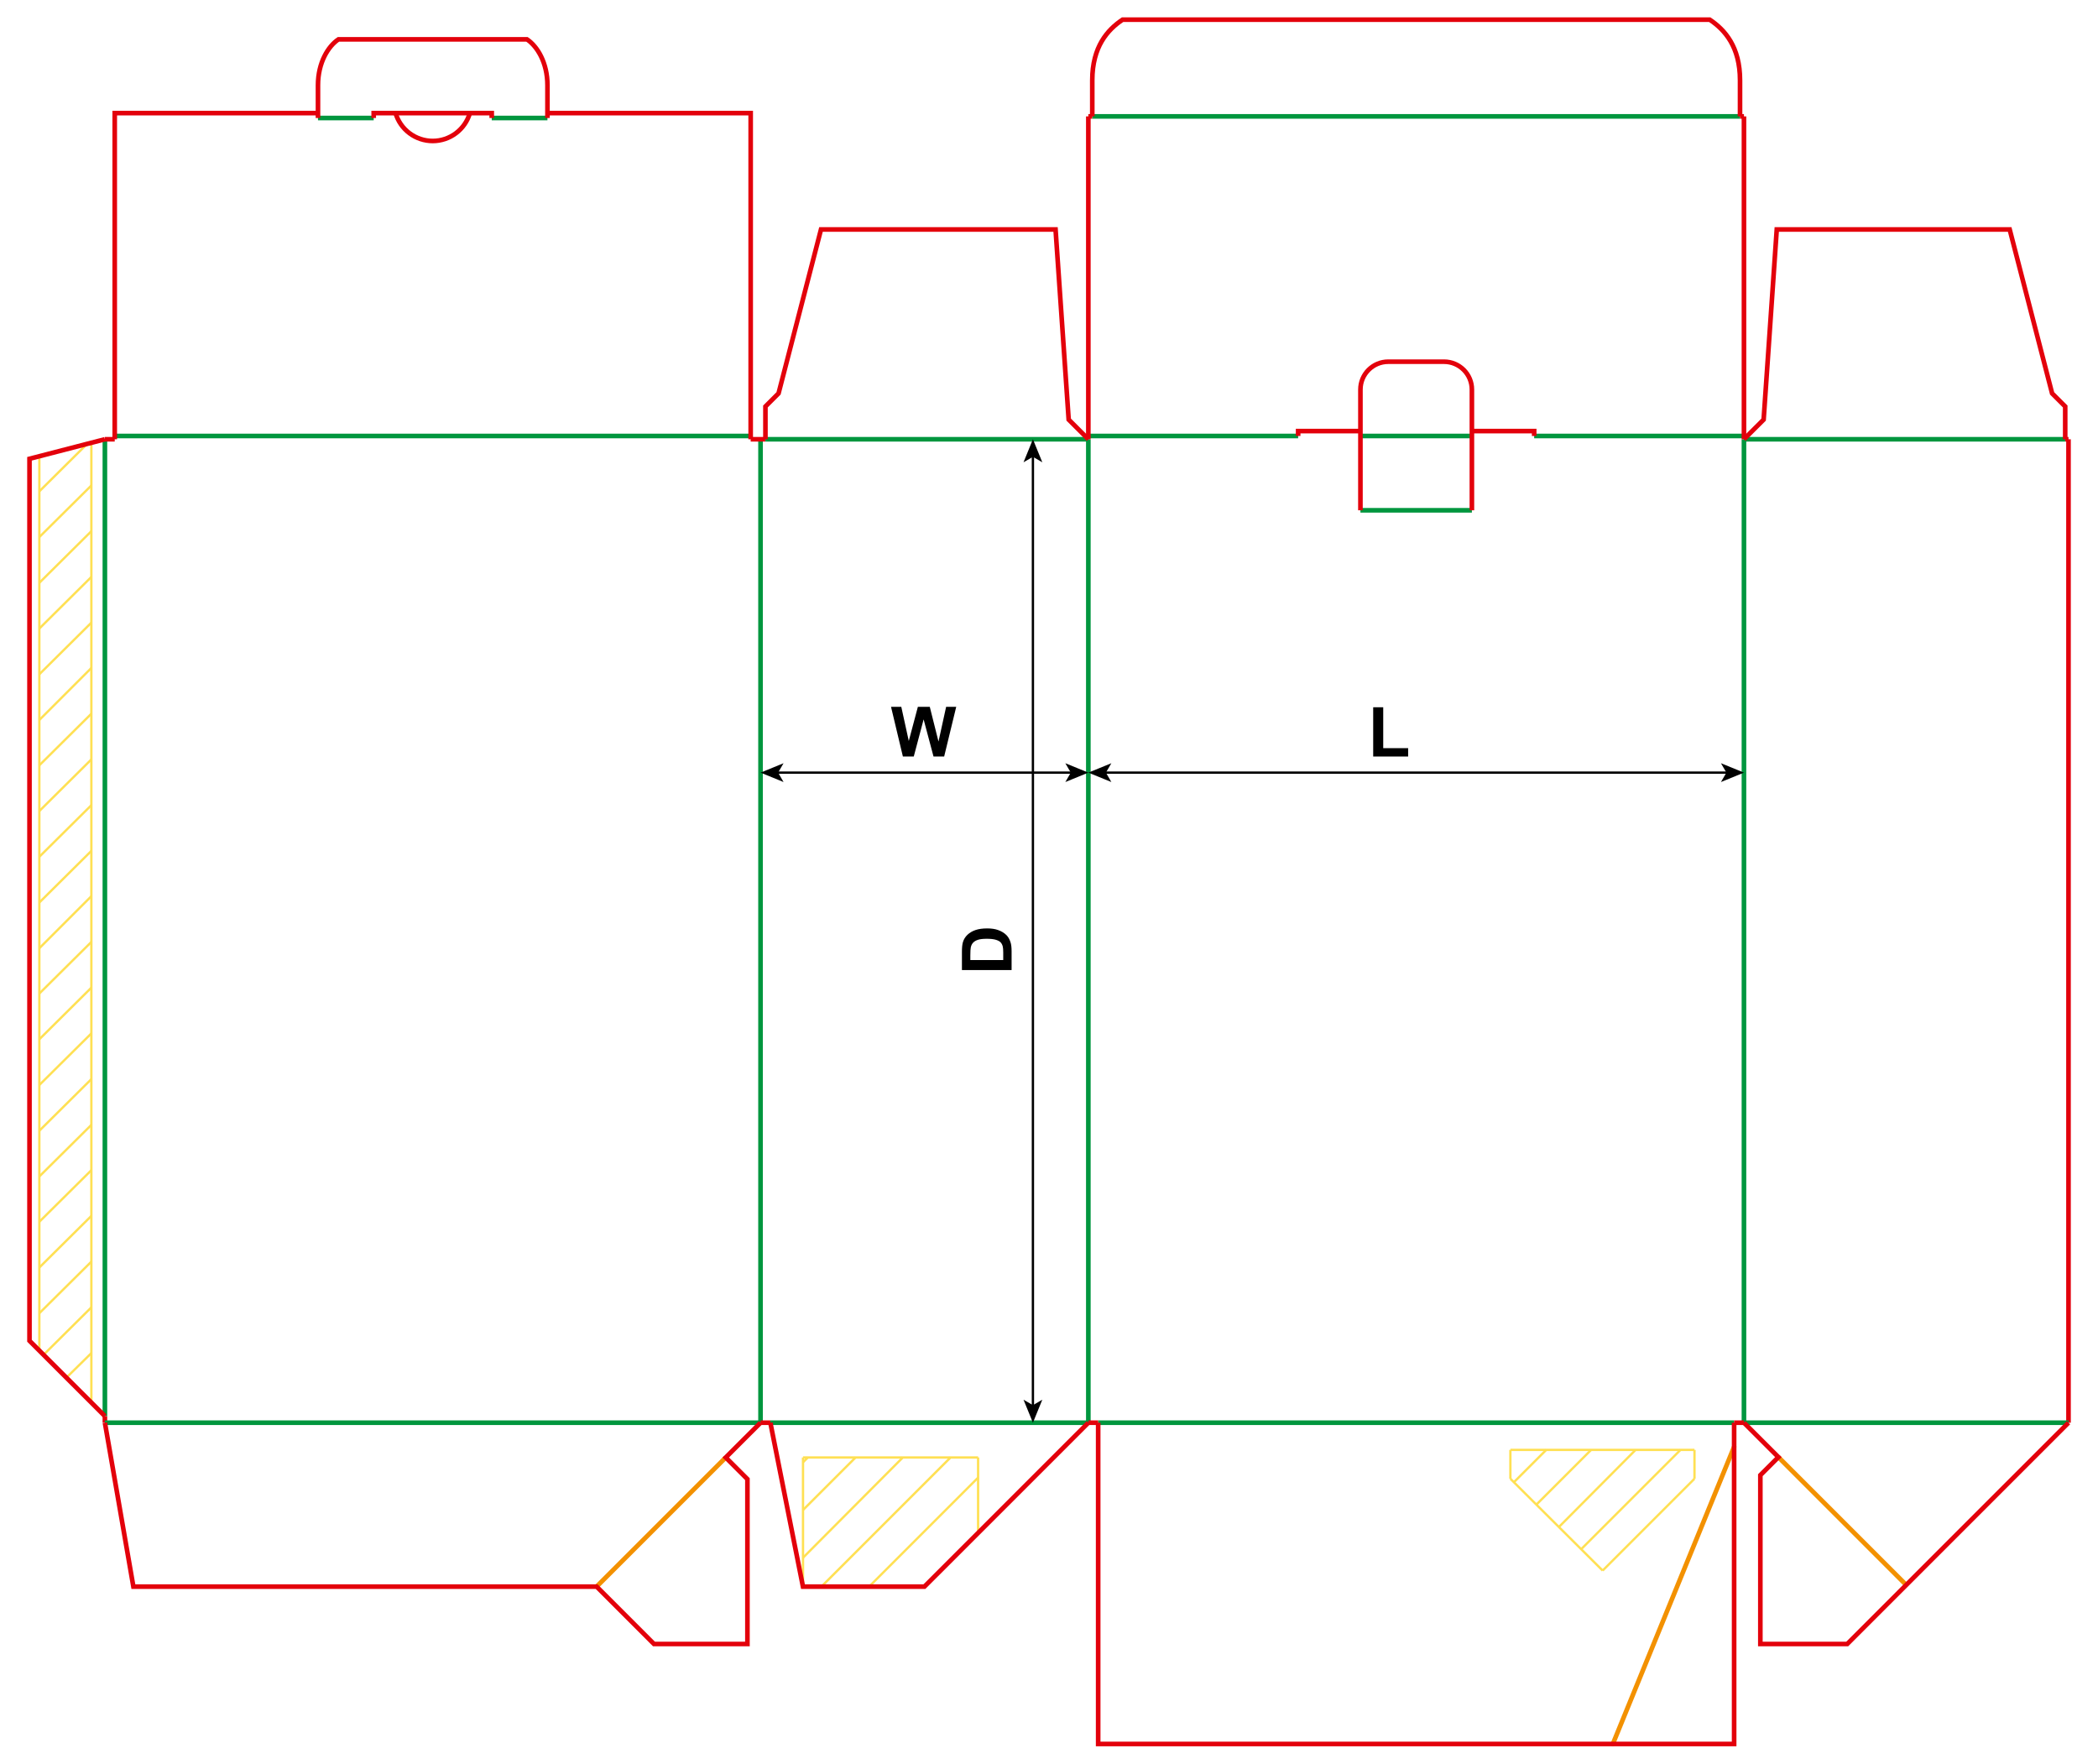 <?xml version="1.0" encoding="iso-8859-1"?> <!-- Generator: Adobe Illustrator 21.1.0, SVG Export Plug-In . SVG Version: 6.00 Build 0)  --> <svg version="1.1" id="Layer_1" xmlns="http://www.w3.org/2000/svg" xmlns:xlink="http://www.w3.org/1999/xlink" x="0px" y="0px" viewBox="0 0 907.087 762.52" style="enable-background:new 0 0 907.087 762.52;" xml:space="preserve"> <line style="fill:none;stroke:#F39100;stroke-width:2;stroke-linecap:round;stroke-linejoin:round;stroke-miterlimit:10;" x1="697.324" y1="754.017" x2="749.763" y2="625.537"/> <g>  <line style="fill:none;stroke:#FFE053;stroke-width:1;stroke-miterlimit:10;" x1="732.624" y1="626.872" x2="653.026" y2="626.872"/>  <line style="fill:none;stroke:#FFE053;stroke-width:1;stroke-miterlimit:10;" x1="653.026" y1="626.872" x2="653.026" y2="639.337"/>  <line style="fill:none;stroke:#FFE053;stroke-width:1;stroke-miterlimit:10;" x1="653.026" y1="639.337" x2="692.914" y2="679.047"/>  <line style="fill:none;stroke:#FFE053;stroke-width:1;stroke-miterlimit:10;" x1="692.914" y1="679.047" x2="732.624" y2="639.337"/>  <line style="fill:none;stroke:#FFE053;stroke-width:1;stroke-miterlimit:10;" x1="732.624" y1="639.337" x2="732.624" y2="626.872"/>  <line style="fill:none;stroke:#FFE053;stroke-width:1;stroke-miterlimit:10;" x1="654.629" y1="640.762" x2="668.518" y2="626.872"/>  <line style="fill:none;stroke:#FFE053;stroke-width:1;stroke-miterlimit:10;" x1="664.245" y1="650.556" x2="687.928" y2="626.872"/>  <line style="fill:none;stroke:#FFE053;stroke-width:1;stroke-miterlimit:10;" x1="674.039" y1="660.172" x2="707.16" y2="626.872"/>  <line style="fill:none;stroke:#FFE053;stroke-width:1;stroke-miterlimit:10;" x1="683.654" y1="669.787" x2="726.57" y2="626.872"/> </g> <g>  <line style="fill:none;stroke:#FFE053;stroke-width:1;stroke-miterlimit:10;" x1="17.008" y1="583.943" x2="17.008" y2="197.563"/>  <line style="fill:none;stroke:#FFE053;stroke-width:1;stroke-miterlimit:10;" x1="39.499" y1="191.577" x2="39.499" y2="605.885"/>  <line style="fill:none;stroke:#FFE053;stroke-width:1;stroke-miterlimit:10;" x1="17.008" y1="409.978" x2="39.499" y2="387.485"/>  <line style="fill:none;stroke:#FFE053;stroke-width:1;stroke-miterlimit:10;" x1="17.008" y1="390.206" x2="39.499" y2="367.894"/>  <line style="fill:none;stroke:#FFE053;stroke-width:1;stroke-miterlimit:10;" x1="17.008" y1="370.434" x2="39.499" y2="348.122"/>  <line style="fill:none;stroke:#FFE053;stroke-width:1;stroke-miterlimit:10;" x1="17.008" y1="350.661" x2="39.499" y2="328.35"/>  <line style="fill:none;stroke:#FFE053;stroke-width:1;stroke-miterlimit:10;" x1="17.008" y1="330.889" x2="39.499" y2="308.577"/>  <line style="fill:none;stroke:#FFE053;stroke-width:1;stroke-miterlimit:10;" x1="17.008" y1="311.298" x2="39.499" y2="288.805"/>  <line style="fill:none;stroke:#FFE053;stroke-width:1;stroke-miterlimit:10;" x1="17.008" y1="291.526" x2="39.499" y2="269.215"/>  <line style="fill:none;stroke:#FFE053;stroke-width:1;stroke-miterlimit:10;" x1="17.008" y1="271.754" x2="39.499" y2="249.442"/>  <line style="fill:none;stroke:#FFE053;stroke-width:1;stroke-miterlimit:10;" x1="17.008" y1="251.982" x2="39.499" y2="229.67"/>  <line style="fill:none;stroke:#FFE053;stroke-width:1;stroke-miterlimit:10;" x1="17.008" y1="232.21" x2="39.499" y2="209.898"/>  <line style="fill:none;stroke:#FFE053;stroke-width:1;stroke-miterlimit:10;" x1="17.008" y1="212.438" x2="37.471" y2="192.121"/>  <line style="fill:none;stroke:#FFE053;stroke-width:1;stroke-miterlimit:10;" x1="17.008" y1="429.569" x2="39.499" y2="407.257"/>  <line style="fill:none;stroke:#FFE053;stroke-width:1;stroke-miterlimit:10;" x1="17.008" y1="449.341" x2="39.499" y2="427.029"/>  <line style="fill:none;stroke:#FFE053;stroke-width:1;stroke-miterlimit:10;" x1="17.008" y1="469.113" x2="39.499" y2="446.801"/>  <line style="fill:none;stroke:#FFE053;stroke-width:1;stroke-miterlimit:10;" x1="17.008" y1="488.885" x2="39.499" y2="466.573"/>  <line style="fill:none;stroke:#FFE053;stroke-width:1;stroke-miterlimit:10;" x1="17.008" y1="508.657" x2="39.499" y2="486.346"/>  <line style="fill:none;stroke:#FFE053;stroke-width:1;stroke-miterlimit:10;" x1="17.008" y1="528.248" x2="39.499" y2="505.936"/>  <line style="fill:none;stroke:#FFE053;stroke-width:1;stroke-miterlimit:10;" x1="17.008" y1="548.02" x2="39.499" y2="525.708"/>  <line style="fill:none;stroke:#FFE053;stroke-width:1;stroke-miterlimit:10;" x1="17.008" y1="567.792" x2="39.499" y2="545.481"/>  <line style="fill:none;stroke:#FFE053;stroke-width:1;stroke-miterlimit:10;" x1="18.826" y1="585.761" x2="39.499" y2="565.253"/>  <line style="fill:none;stroke:#FFE053;stroke-width:1;stroke-miterlimit:10;" x1="28.71" y1="595.641" x2="39.499" y2="585.025"/> </g> <g>  <line style="fill:none;stroke:#FFE053;stroke-width:1;stroke-miterlimit:10;" x1="347.189" y1="630.15" x2="422.89" y2="630.15"/>  <line style="fill:none;stroke:#FFE053;stroke-width:1;stroke-miterlimit:10;" x1="422.89" y1="630.15" x2="422.89" y2="662.418"/>  <line style="fill:none;stroke:#FFE053;stroke-width:1;stroke-miterlimit:10;" x1="347.189" y1="630.15" x2="347.189" y2="685.98"/>  <line style="fill:none;stroke:#FFE053;stroke-width:1;stroke-miterlimit:10;" x1="347.189" y1="632.232" x2="349.27" y2="630.15"/>  <line style="fill:none;stroke:#FFE053;stroke-width:1;stroke-miterlimit:10;" x1="347.189" y1="652.86" x2="369.899" y2="630.15"/>  <line style="fill:none;stroke:#FFE053;stroke-width:1;stroke-miterlimit:10;" x1="347.189" y1="673.489" x2="390.338" y2="630.15"/>  <line style="fill:none;stroke:#FFE053;stroke-width:1;stroke-miterlimit:10;" x1="355.137" y1="685.98" x2="410.967" y2="630.15"/>  <line style="fill:none;stroke:#FFE053;stroke-width:1;stroke-miterlimit:10;" x1="375.766" y1="685.98" x2="422.89" y2="638.855"/> </g> <line style="fill:none;stroke:#00963E;stroke-width:2;stroke-miterlimit:10;" x1="45.353" y1="189.92" x2="45.353" y2="612.28"/> <line style="fill:none;stroke:#E3000B;stroke-width:2;stroke-miterlimit:10;" x1="45.353" y1="612.28" x2="45.353" y2="615.12"/> <line style="fill:none;stroke:#00963E;stroke-width:2;stroke-miterlimit:10;" x1="328.823" y1="189.92" x2="328.823" y2="615.12"/> <line style="fill:none;stroke:#00963E;stroke-width:2;stroke-miterlimit:10;" x1="470.553" y1="189.92" x2="470.553" y2="615.12"/> <line style="fill:none;stroke:#00963E;stroke-width:2;stroke-miterlimit:10;" x1="754.013" y1="189.92" x2="754.013" y2="615.12"/> <line style="fill:none;stroke:#E3000B;stroke-width:2;stroke-miterlimit:10;" x1="894.333" y1="189.92" x2="894.333" y2="615.12"/> <line style="fill:none;stroke:#E3000B;stroke-width:2;stroke-miterlimit:10;" x1="45.353" y1="189.92" x2="49.603" y2="189.92"/> <line style="fill:none;stroke:#E3000B;stroke-width:2;stroke-miterlimit:10;" x1="324.563" y1="189.92" x2="330.943" y2="189.92"/> <line style="fill:none;stroke:#00963E;stroke-width:2;stroke-miterlimit:10;" x1="49.603" y1="188.5" x2="324.563" y2="188.5"/> <line style="fill:none;stroke:#00963E;stroke-width:2;stroke-miterlimit:10;" x1="330.943" y1="189.92" x2="470.553" y2="189.92"/> <line style="fill:none;stroke:#00963E;stroke-width:2;stroke-miterlimit:10;" x1="470.553" y1="188.5" x2="561.263" y2="188.5"/> <line style="fill:none;stroke:#00963E;stroke-width:2;stroke-miterlimit:10;" x1="663.313" y1="188.5" x2="754.013" y2="188.5"/> <line style="fill:none;stroke:#00963E;stroke-width:2;stroke-miterlimit:10;" x1="588.193" y1="188.5" x2="636.383" y2="188.5"/> <line style="fill:none;stroke:#00963E;stroke-width:2;stroke-miterlimit:10;" x1="588.193" y1="220.63" x2="636.383" y2="220.63"/> <polyline style="fill:none;stroke:#E3000B;stroke-width:2;stroke-miterlimit:10;" points="561.263,188.5 561.263,186.38 588.193,186.38 "/> <polyline style="fill:none;stroke:#E3000B;stroke-width:2;stroke-miterlimit:10;" points="636.383,186.38 663.313,186.38 663.313,188.5 "/> <path style="fill:none;stroke:#E3000B;stroke-width:2;stroke-miterlimit:10;" d="M588.193,220.63v-52.2 c0-6.66,5.39-12.05,12.04-12.05h24.1c6.65,0,12.05,5.39,12.05,12.05v52.2"/> <line style="fill:none;stroke:#00963E;stroke-width:2;stroke-miterlimit:10;" x1="754.013" y1="189.92" x2="892.913" y2="189.92"/> <line style="fill:none;stroke:#E3000B;stroke-width:2;stroke-miterlimit:10;" x1="892.913" y1="189.92" x2="894.333" y2="189.92"/> <line style="fill:none;stroke:#00963E;stroke-width:2;stroke-miterlimit:10;" x1="45.353" y1="615.12" x2="328.823" y2="615.12"/> <line style="fill:none;stroke:#00963E;stroke-width:2;stroke-miterlimit:10;" x1="333.073" y1="615.12" x2="470.553" y2="615.12"/> <line style="fill:none;stroke:#00963E;stroke-width:2;stroke-miterlimit:10;" x1="474.803" y1="615.12" x2="749.763" y2="615.12"/> <line style="fill:none;stroke:#00963E;stroke-width:2;stroke-miterlimit:10;" x1="754.013" y1="615.12" x2="894.333" y2="615.12"/> <line style="fill:none;stroke:#E3000B;stroke-width:2;stroke-miterlimit:10;" x1="328.823" y1="615.12" x2="333.073" y2="615.12"/> <line style="fill:none;stroke:#E3000B;stroke-width:2;stroke-miterlimit:10;" x1="470.553" y1="615.12" x2="474.803" y2="615.12"/> <line style="fill:none;stroke:#E3000B;stroke-width:2;stroke-miterlimit:10;" x1="749.763" y1="615.12" x2="754.013" y2="615.12"/> <polyline style="fill:none;stroke:#E3000B;stroke-width:2;stroke-miterlimit:10;" points="45.353,189.92 12.753,198.36 12.753,579.69 45.353,612.28 "/> <line style="fill:none;stroke:#00963E;stroke-width:2;stroke-miterlimit:10;" x1="137.483" y1="51.02" x2="161.573" y2="51.02"/> <line style="fill:none;stroke:#00963E;stroke-width:2;stroke-miterlimit:10;" x1="212.603" y1="51.02" x2="236.693" y2="51.02"/> <polyline style="fill:none;stroke:#E3000B;stroke-width:2;stroke-miterlimit:10;" points="161.573,51.02 161.573,48.9 212.603,48.9 212.603,51.02 "/> <path style="fill:none;stroke:#E3000B;stroke-width:2;stroke-miterlimit:10;" d="M171.023,48.9c1.02,3.47,3.13,6.53,6.03,8.7 c2.89,2.17,6.41,3.35,10.03,3.35c3.63,0,7.15-1.18,10.04-3.35c2.9-2.17,5.01-5.23,6.03-8.7"/> <path style="fill:none;stroke:#E3000B;stroke-width:2;stroke-miterlimit:10;" d="M137.483,51.02V36.85c0-9.78,4.43-16.89,8.86-19.84 h81.49c4.43,2.95,8.86,10.06,8.86,19.84v14.17"/> <polyline style="fill:none;stroke:#E3000B;stroke-width:2;stroke-miterlimit:10;" points="49.603,189.92 49.603,48.9 137.483,48.9 "/> <polyline style="fill:none;stroke:#E3000B;stroke-width:2;stroke-miterlimit:10;" points="236.693,48.9 324.563,48.9 324.563,189.92 "/> <polyline style="fill:none;stroke:#E3000B;stroke-width:2;stroke-miterlimit:10;" points="754.013,189.92 762.523,181.42 768.193,99.21 868.903,99.21 887.243,170.08 892.913,175.75 892.913,189.92 "/> <polyline style="fill:none;stroke:#E3000B;stroke-width:2;stroke-miterlimit:10;" points="470.551,189.92 462.051,181.42 456.381,99.21 354.961,99.21 336.611,170.08 330.941,175.75 330.941,189.92 "/> <line style="fill:none;stroke:#E3000B;stroke-width:2;stroke-miterlimit:10;" x1="470.553" y1="189.92" x2="470.553" y2="50.32"/> <line style="fill:none;stroke:#E3000B;stroke-width:2;stroke-miterlimit:10;" x1="754.013" y1="189.92" x2="754.013" y2="50.32"/> <line style="fill:none;stroke:#00963E;stroke-width:2;stroke-miterlimit:10;" x1="472.253" y1="50.32" x2="752.313" y2="50.32"/> <line style="fill:none;stroke:#E3000B;stroke-width:2;stroke-miterlimit:10;" x1="470.553" y1="50.32" x2="472.253" y2="50.32"/> <line style="fill:none;stroke:#E3000B;stroke-width:2;stroke-miterlimit:10;" x1="752.313" y1="50.32" x2="754.013" y2="50.32"/> <path style="fill:none;stroke:#E3000B;stroke-width:2;stroke-miterlimit:10;" d="M472.253,50.32v-15.6 c0-14.48,6.56-21.85,13.11-26.22h253.84c6.56,4.37,13.11,11.74,13.11,26.22v15.6"/> <line style="fill:none;stroke:#F39100;stroke-width:2;stroke-miterlimit:10;" x1="257.953" y1="685.98" x2="313.783" y2="630.15"/> <polyline style="fill:none;stroke:#E3000B;stroke-width:2;stroke-miterlimit:10;" points="45.353,615.12 57.663,685.98 257.953,685.98 282.753,710.79 323.153,710.79 323.153,639.52 313.783,630.15 328.823,615.12 "/> <polyline style="fill:none;stroke:#E3000B;stroke-width:2;stroke-miterlimit:10;" points="333.073,615.12 347.163,685.98 399.683,685.98 470.553,615.12 "/> <polyline style="fill:none;stroke:#E3000B;stroke-width:2;stroke-miterlimit:10;" points="474.803,615.117 474.803,754.017 749.763,754.017 749.763,615.117 "/> <line style="fill:none;stroke:#F39100;stroke-width:2;stroke-miterlimit:10;" x1="768.903" y1="630" x2="824.173" y2="685.28"/> <polyline style="fill:none;stroke:#E3000B;stroke-width:2;stroke-miterlimit:10;" points="754.013,615.12 768.903,630 761.103,637.8 761.103,710.79 798.663,710.79 894.333,615.12 "/> <g> <g> <line style="fill:none;stroke:#000000;stroke-miterlimit:10;" x1="477.618" y1="334.051" x2="746.957" y2="334.051"/> <g> <polygon points="470.557,334.051 480.506,338.116 478.146,334.051 480.506,329.986 			"/> </g> <g> <polygon points="754.017,334.051 744.068,338.116 746.429,334.051 744.068,329.986 			"/> </g> </g> </g> <g> <g> <line style="fill:none;stroke:#000000;stroke-miterlimit:10;" x1="335.888" y1="334.051" x2="463.497" y2="334.051"/> <g> <polygon points="328.827,334.051 338.776,338.116 336.416,334.051 338.776,329.986 			"/> </g> <g> <polygon points="470.557,334.051 460.608,338.116 462.969,334.051 460.608,329.986 			"/> </g> </g> </g> <g> <g> <line style="fill:none;stroke:#000000;stroke-miterlimit:10;" x1="446.59" y1="196.98" x2="446.59" y2="608.059"/> <g> <polygon points="446.59,189.92 442.525,199.869 446.59,197.508 450.655,199.869 			"/> </g> <g> <polygon points="446.59,615.12 442.525,605.17 446.59,607.531 450.655,605.17 			"/> </g> </g> </g> <g> <path d="M593.711,327.088v-21.299h4.336v17.681h10.781v3.618H593.711z"/> </g> <g> <path d="M390.372,327.088l-5.127-21.475h4.438l3.237,14.751l3.926-14.751h5.156l3.765,15l3.296-15h4.365l-5.215,21.475h-4.6 l-4.277-16.055l-4.263,16.055H390.372z"/> </g> <g> <path d="M415.898,419.412v-7.925c0-1.787,0.137-3.149,0.41-4.087c0.371-1.26,1.03-2.339,1.978-3.237s2.107-1.582,3.479-2.051 s3.064-0.703,5.076-0.703c1.768,0,3.291,0.22,4.57,0.659c1.563,0.537,2.827,1.304,3.794,2.3c0.732,0.752,1.304,1.768,1.714,3.047 c0.303,0.957,0.454,2.236,0.454,3.838v8.159H415.898z M419.531,415.076h14.224v-3.237c0-1.211-0.068-2.085-0.205-2.622 c-0.176-0.703-0.474-1.286-0.894-1.75s-1.111-0.843-2.073-1.136s-2.273-0.439-3.933-0.439s-2.935,0.146-3.823,0.439 s-1.582,0.703-2.08,1.23s-0.835,1.196-1.011,2.007c-0.137,0.605-0.205,1.792-0.205,3.56V415.076z"/> </g> </svg> 